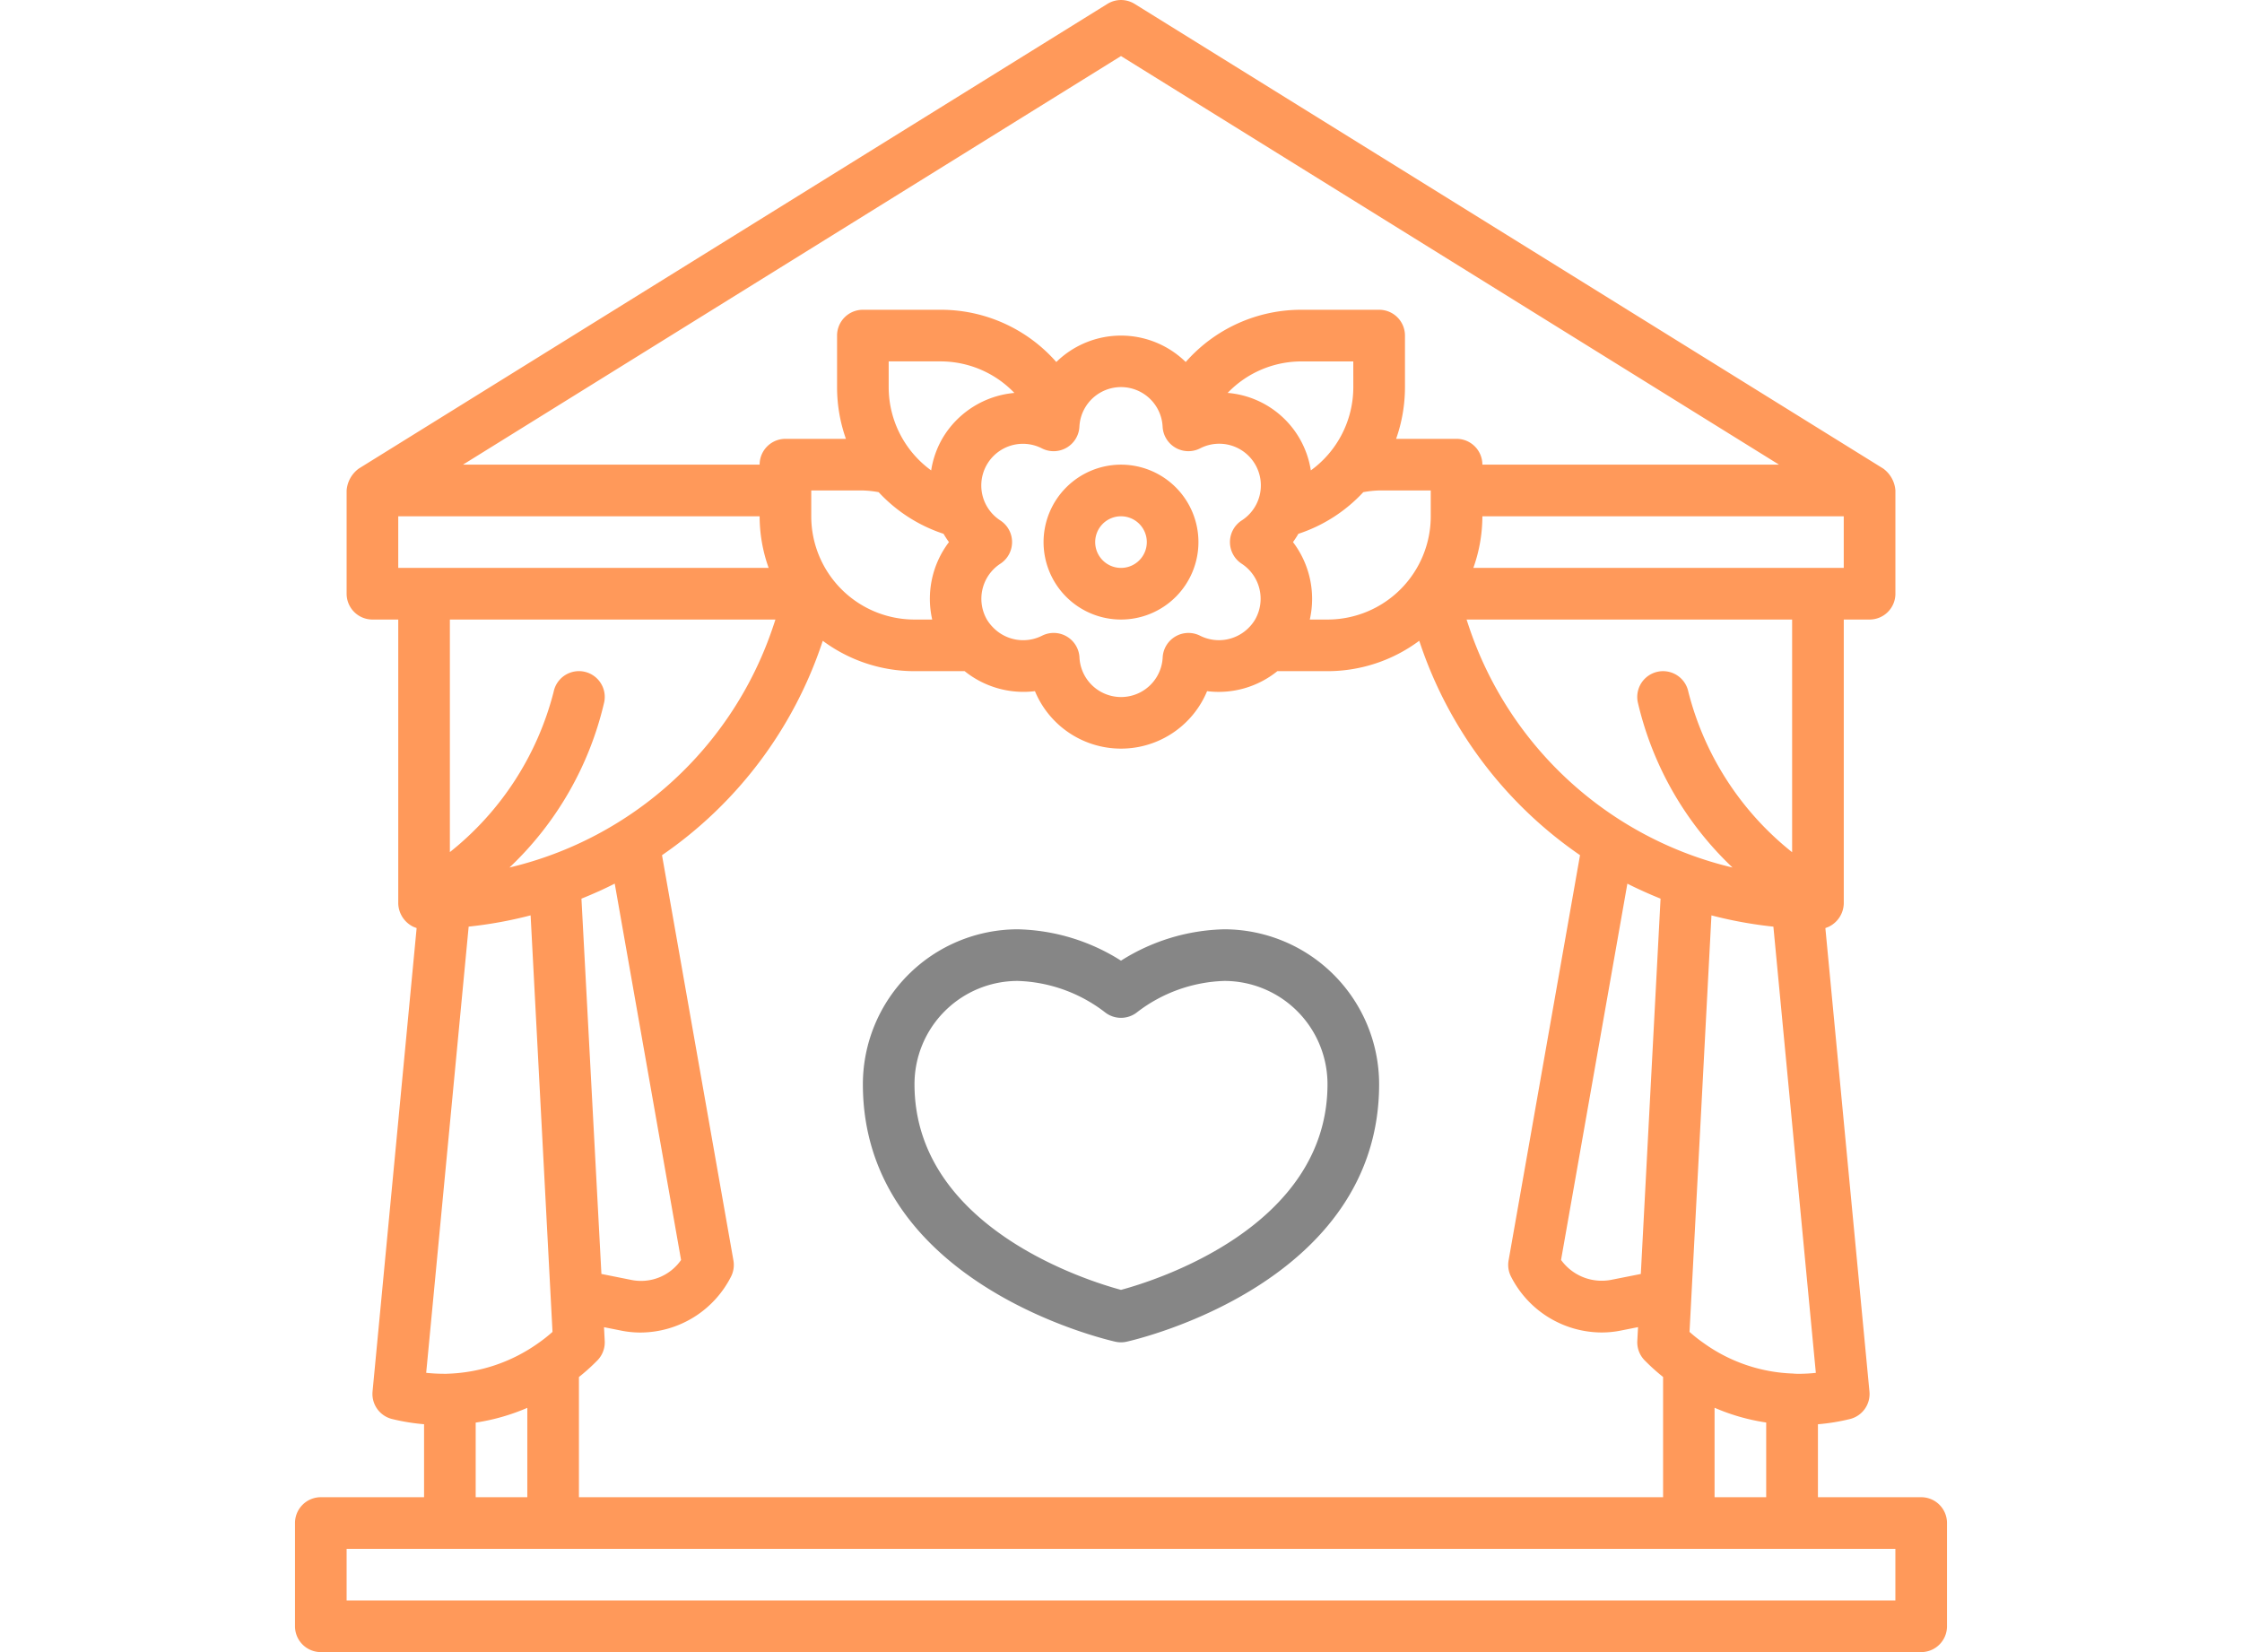 <svg xmlns="http://www.w3.org/2000/svg" width="76" height="56" viewBox="0 0 76 56"><g transform="translate(10 0)"><rect width="76" height="56" transform="translate(-10 0)" fill="none"/><path d="M55.125,50.75h-3.5V48.277a6.937,6.937,0,0,0,1.094-.179.874.874,0,0,0,.652-.93L51.877,31.459c.017-.005.034-.014.051-.02s.045-.016.066-.027a.9.9,0,0,0,.507-.788V21h.875a.875.875,0,0,0,.875-.875v-3.5a1.008,1.008,0,0,0-.414-.743L28.462.132a.876.876,0,0,0-.923,0L2.164,15.882a1.009,1.009,0,0,0-.414.743v3.5A.875.875,0,0,0,2.625,21H3.5v9.625a.907.907,0,0,0,.506.787c.022.011.045.018.068.027s.032.015.049.02L2.629,47.167a.875.875,0,0,0,.652.93,6.952,6.952,0,0,0,1.094.179V50.75H.875A.875.875,0,0,0,0,51.625v3.5A.875.875,0,0,0,.875,56h54.25A.875.875,0,0,0,56,55.125v-3.5a.875.875,0,0,0-.875-.875Zm-45.5,0V46.676a6.766,6.766,0,0,0,.549-.487l.07-.07a.874.874,0,0,0,.255-.666l-.024-.466.554.11a3.306,3.306,0,0,0,.688.071,3.458,3.458,0,0,0,3.066-1.9.877.877,0,0,0,.079-.543L12.441,28.988a14.2,14.2,0,0,0,5.433-7.217l.017-.05A5.216,5.216,0,0,0,21,22.75h1.7a3.186,3.186,0,0,0,2.383.678,3.159,3.159,0,0,0,5.835,0A3.167,3.167,0,0,0,33.3,22.75H35a5.215,5.215,0,0,0,3.11-1.03l.017.05a14.2,14.2,0,0,0,5.433,7.217L41.139,42.723a.871.871,0,0,0,.079.543,3.459,3.459,0,0,0,3.067,1.9,3.3,3.3,0,0,0,.678-.069l.564-.112-.025.466a.873.873,0,0,0,.255.666l.07.07a6.7,6.7,0,0,0,.549.487V50.75H9.625ZM5.139,46.566a.462.462,0,0,1-.049,0,5.973,5.973,0,0,1-.643-.032l1.44-15.125a14.2,14.2,0,0,0,2.1-.382l.742,14.119a5.066,5.066,0,0,1-.489.386,5.6,5.6,0,0,1-3.1,1.033Zm5.7-16.612,2.248,12.755a1.653,1.653,0,0,1-1.7.673l-1-.2L9.71,30.461c.382-.154.759-.321,1.125-.508ZM3.5,19.25V17.5H15.75a5.216,5.216,0,0,0,.306,1.75Zm33.25-2.625H38.5V17.5A3.5,3.5,0,0,1,35,21h-.6a3.178,3.178,0,0,0-.57-2.625,3.156,3.156,0,0,0,.183-.281,5.22,5.22,0,0,0,2.2-1.411,3.5,3.5,0,0,1,.534-.058Zm-.875-3.5a3.488,3.488,0,0,1-1.44,2.82,3.113,3.113,0,0,0-2.82-2.627,3.47,3.47,0,0,1,2.509-1.067h1.75Zm-6.464,1.343a.875.875,0,0,0,1.267.732,1.412,1.412,0,0,1,1.411,2.443.875.875,0,0,0,0,1.464A1.419,1.419,0,0,1,32.546,21a1.391,1.391,0,0,1-.194.255h0a1.422,1.422,0,0,1-1.672.293.875.875,0,0,0-1.267.732,1.412,1.412,0,0,1-2.821,0,.875.875,0,0,0-1.268-.732,1.42,1.42,0,0,1-1.673-.293h0A1.391,1.391,0,0,1,23.454,21a1.418,1.418,0,0,1,.458-1.893.875.875,0,0,0,0-1.464,1.412,1.412,0,0,1,1.41-2.443.875.875,0,0,0,1.268-.732,1.412,1.412,0,0,1,2.821,0Zm-7.473.407a3.132,3.132,0,0,0-.373,1.07,3.488,3.488,0,0,1-1.44-2.82V12.25h1.75a3.469,3.469,0,0,1,2.511,1.069,3.153,3.153,0,0,0-2.448,1.556Zm-2.153,1.808a5.222,5.222,0,0,0,2.2,1.411,3.131,3.131,0,0,0,.183.281A3.178,3.178,0,0,0,21.6,21H21a3.5,3.5,0,0,1-3.5-3.5v-.875h1.75a3.507,3.507,0,0,1,.534.058Zm30.33,14.727,1.439,15.125a5.459,5.459,0,0,1-.593.032,1.7,1.7,0,0,1-.185-.009,5.505,5.505,0,0,1-3.025-1.033,5.083,5.083,0,0,1-.479-.379l.743-14.118a14.2,14.2,0,0,0,2.1.382ZM45.621,43.183l-1.01.2a1.7,1.7,0,0,1-1.694-.676l2.248-12.754c.366.186.743.353,1.125.508Zm2.5,4.535a6.947,6.947,0,0,0,1.75.5V50.75h-1.75ZM50.75,28.887a10.128,10.128,0,0,1-3.517-5.434.875.875,0,0,0-1.716.344,11.188,11.188,0,0,0,3.213,5.609,12.46,12.46,0,0,1-8.944-8.189L39.714,21H50.75v7.887ZM52.5,19.25H39.944a5.216,5.216,0,0,0,.306-1.75H52.5ZM28,1.9,50.306,15.75H40.25a.875.875,0,0,0-.875-.875H37.326a5.26,5.26,0,0,0,.3-1.75v-1.75a.875.875,0,0,0-.875-.875H34.125a5.206,5.206,0,0,0-3.931,1.771,3.134,3.134,0,0,0-4.387,0A5.207,5.207,0,0,0,21.875,10.5H19.25a.875.875,0,0,0-.875.875v1.75a5.258,5.258,0,0,0,.3,1.75H16.625a.875.875,0,0,0-.875.875H5.694ZM16.286,21l-.072.217A12.457,12.457,0,0,1,7.27,29.406a11.186,11.186,0,0,0,3.213-5.61.875.875,0,1,0-1.716-.344A10.155,10.155,0,0,1,5.25,28.883V21H16.286ZM6.125,48.221a7.093,7.093,0,0,0,1.75-.5V50.75H6.125ZM54.25,54.25H1.75V52.5h52.5Z" fill="#ff995a"/><path d="M34.25,36a6.807,6.807,0,0,0-3.5,1.063A6.8,6.8,0,0,0,27.25,36,5.256,5.256,0,0,0,22,41.25C22,48,30.211,49.9,30.56,49.979a.871.871,0,0,0,.379,0C31.289,49.9,39.5,48,39.5,41.25A5.256,5.256,0,0,0,34.25,36Zm-3.5,12.222c-1.142-.308-7-2.126-7-6.972a3.5,3.5,0,0,1,3.5-3.5,5.1,5.1,0,0,1,2.968,1.071.876.876,0,0,0,1.064,0A5.1,5.1,0,0,1,34.25,37.75a3.5,3.5,0,0,1,3.5,3.5C37.75,46.1,31.892,47.915,30.75,48.222Z" transform="translate(-2.75 -4.5)" fill="#868686"/><path d="M29,20.625A2.625,2.625,0,1,0,31.625,18,2.628,2.628,0,0,0,29,20.625Zm3.5,0a.875.875,0,1,1-.875-.875A.876.876,0,0,1,32.5,20.625Z" transform="translate(-3.625 -2.25)" fill="#ff995a"/></g></svg>